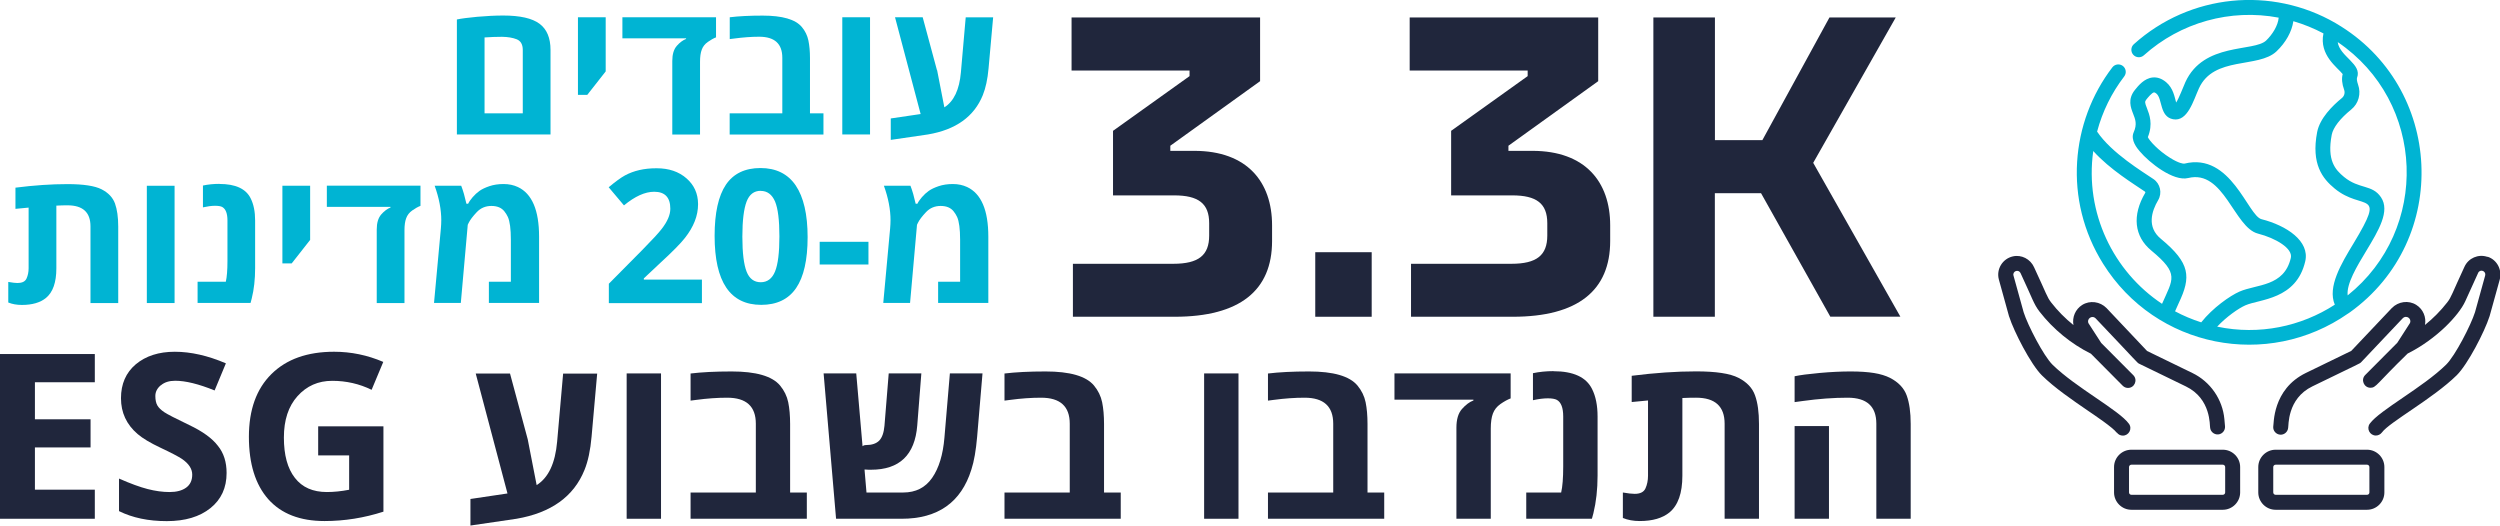 <svg xmlns="http://www.w3.org/2000/svg" id="Layer_2" viewBox="0 0 317.2 66.68"><defs><style>.cls-1{fill:#00b4d3;}.cls-2{fill:#20263c;}</style></defs><g id="Environmental"><g><path class="cls-2" d="M159.88,2.22V10.3l-11.39,8.19v.65h3.04c6.72,0,9.87,3.96,9.87,9.44v2.01c0,6.24-4.07,9.6-12.36,9.6h-12.91v-6.72h12.74c3.2,0,4.55-1.08,4.55-3.58v-1.57c0-2.5-1.36-3.53-4.45-3.53h-7.75v-8.19l9.71-6.94v-.71h-14.97V2.22h23.92Z"></path><path class="cls-2" d="M166.88,40.19v-8.19h7.16v8.19h-7.16Z"></path><path class="cls-2" d="M202.78,2.22V10.3l-11.39,8.19v.65h3.04c6.72,0,9.87,3.96,9.87,9.44v2.01c0,6.24-4.07,9.6-12.36,9.6h-12.91v-6.72h12.74c3.2,0,4.55-1.08,4.55-3.58v-1.57c0-2.5-1.36-3.53-4.45-3.53h-7.75v-8.19l9.71-6.94v-.71h-14.97V2.22h23.92Z"></path><path class="cls-2" d="M217.59,40.19h-7.81V2.22h7.81v15.56h6.02l8.51-15.56h8.41l-10.47,18.44,11.06,19.52h-8.89l-8.79-15.67h-5.86v15.67Z"></path><g><path class="cls-1" d="M57.97,17.06V2.47c.56-.12,1.42-.23,2.58-.34,1.16-.1,2.26-.16,3.3-.16,2.14,0,3.67,.35,4.6,1.04,.93,.69,1.4,1.8,1.4,3.33v10.72h-11.88Zm8.36-2.69V6.33c0-.7-.27-1.15-.78-1.35-.51-.2-1.13-.3-1.86-.31-.73,0-1.47,.03-2.21,.08V14.38h4.84Z"></path><path class="cls-1" d="M73.33,12.03V2.19h3.52v6.87l-2.34,2.98h-1.18Z"></path><path class="cls-1" d="M90.85,2.19v2.55c-.32,.12-.67,.32-1.04,.58s-.63,.59-.77,.98c-.15,.39-.22,.9-.22,1.53v9.24h-3.52V7.74c0-.85,.19-1.48,.57-1.92,.38-.43,.77-.72,1.18-.88v-.08h-8.08V2.19h11.89Z"></path><path class="cls-1" d="M96.77,1.98c2.5,0,4.15,.48,4.96,1.44,.43,.51,.71,1.09,.84,1.72,.13,.63,.2,1.37,.2,2.22v7.02h1.71v2.69h-11.9v-2.69h6.68V7.33c0-1.78-.98-2.67-2.93-2.67-.99,0-2.05,.08-3.18,.23l-.56,.07V2.19c1.13-.14,2.53-.21,4.2-.21Z"></path><path class="cls-1" d="M110.39,17.06h-3.52V2.19h3.52v14.88Z"></path><path class="cls-1" d="M118.9,8.9l.92,4.72c1.21-.76,1.91-2.25,2.1-4.45l.61-6.97h3.48l-.58,6.46c-.12,1.38-.37,2.52-.73,3.41-1.1,2.72-3.42,4.39-6.96,4.99l-4.72,.69v-2.72l3.79-.56-3.25-12.28h3.51l1.81,6.71Z"></path><path class="cls-1" d="M2.26,35.9c.57,0,.94-.19,1.11-.57,.17-.38,.26-.81,.26-1.29v-7.7l-1.67,.16v-2.69c2.36-.3,4.56-.45,6.59-.45s3.48,.22,4.34,.66c.86,.44,1.42,1.04,1.7,1.8,.27,.76,.41,1.73,.41,2.92v9.71h-3.52v-9.73c0-1.78-.97-2.67-2.92-2.67-.43,0-.9,.01-1.41,.04v7.96c0,1.78-.44,3.04-1.33,3.76-.71,.58-1.73,.88-3.04,.88-.65,0-1.22-.1-1.73-.31v-2.61c.51,.09,.92,.14,1.21,.14Z"></path><path class="cls-1" d="M22.15,38.45h-3.52v-14.88h3.52v14.88Z"></path><path class="cls-1" d="M27.84,23.34c2.04,0,3.36,.61,3.96,1.82,.38,.75,.57,1.69,.57,2.81v6.05c0,1.41-.14,2.69-.43,3.85l-.15,.57h-6.72v-2.69h3.58c.14-.59,.21-1.48,.21-2.65v-5.13c0-.88-.22-1.45-.65-1.7-.19-.11-.51-.16-.94-.16s-.94,.07-1.52,.2v-2.77c.65-.14,1.35-.21,2.1-.21Z"></path><path class="cls-1" d="M35.83,33.42v-9.85h3.52v6.87l-2.34,2.98h-1.18Z"></path><path class="cls-1" d="M53.35,23.57v2.55c-.32,.12-.67,.32-1.04,.58s-.63,.59-.77,.98c-.15,.39-.22,.9-.22,1.53v9.24h-3.52v-9.32c0-.85,.19-1.48,.57-1.92,.38-.43,.77-.72,1.18-.88v-.08h-8.08v-2.69h11.89Z"></path><path class="cls-1" d="M55.99,27.96c0-1.38-.28-2.84-.84-4.39h3.37c.12,.3,.23,.65,.35,1.05l.31,1.23h.22c.11-.24,.3-.51,.57-.83,.27-.31,.56-.58,.87-.8,.31-.22,.73-.42,1.26-.6s1.13-.27,1.8-.27,1.27,.13,1.81,.38c1.79,.84,2.69,2.94,2.69,6.3v8.41h-6.37v-2.69h2.79v-5.33c0-1.37-.13-2.33-.38-2.89-.12-.25-.26-.49-.44-.71-.36-.46-.91-.69-1.65-.69s-1.36,.26-1.86,.79-.84,.98-1.02,1.35l-.12,.25-.88,9.92h-3.4l.87-9.45c.03-.35,.05-.7,.05-1.05Z"></path><path class="cls-1" d="M83.33,21.35c1.53,0,2.78,.42,3.76,1.27,.98,.85,1.47,1.93,1.48,3.25v.06c0,1.44-.56,2.85-1.65,4.24-.55,.71-1.57,1.74-3.06,3.11l-2.17,2.04v.16h7.37v2.98h-11.81v-2.46l4.25-4.29c1.26-1.28,2.08-2.17,2.46-2.67,.73-.94,1.09-1.79,1.09-2.55,0-1.44-.68-2.16-2.05-2.16-1.16,0-2.44,.58-3.83,1.73l-1.94-2.3c.85-.71,1.53-1.21,2.06-1.5,1.13-.61,2.45-.91,3.96-.91h.08Z"></path><path class="cls-1" d="M96.58,38.68c-3.94,0-5.91-2.92-5.91-8.75,0-2.91,.48-5.07,1.43-6.49,.95-1.41,2.42-2.12,4.39-2.12s3.47,.74,4.47,2.21c1,1.48,1.51,3.67,1.51,6.56s-.49,5.04-1.46,6.46-2.45,2.13-4.43,2.13Zm-.07-14.47c-.83,0-1.43,.45-1.78,1.36s-.54,2.39-.54,4.46c0,2.07,.19,3.55,.54,4.44s.95,1.34,1.79,1.34c.84,0,1.45-.46,1.82-1.37,.37-.91,.55-2.39,.55-4.45s-.18-3.53-.55-4.42c-.39-.9-.99-1.35-1.83-1.35Z"></path><path class="cls-1" d="M110.19,33.56h-6.19v-2.88h6.19v2.88Z"></path><path class="cls-1" d="M112.99,27.96c0-1.38-.28-2.84-.84-4.39h3.37c.12,.3,.23,.65,.35,1.05l.31,1.23h.22c.11-.24,.3-.51,.57-.83,.27-.31,.56-.58,.87-.8,.31-.22,.73-.42,1.26-.6s1.13-.27,1.8-.27,1.27,.13,1.81,.38c1.79,.84,2.69,2.94,2.69,6.3v8.41h-6.37v-2.69h2.79v-5.33c0-1.37-.13-2.33-.38-2.89-.12-.25-.26-.49-.44-.71-.36-.46-.91-.69-1.65-.69s-1.36,.26-1.86,.79-.84,.98-1.02,1.35l-.12,.25-.88,9.92h-3.4l.87-9.45c.03-.35,.05-.7,.05-1.05Z"></path></g><g><path class="cls-1" d="M298.14,39.64c12.87-9.23,11.91-28.65-1.69-36.64-.04-.03-.09-.05-.13-.08-8.08-4.67-18.44-3.73-25.58,2.69-.39,.35-.42,.95-.07,1.34,.35,.39,.95,.42,1.34,.07,4.65-4.18,11-5.94,17.11-4.78-.09,1.03-.81,2.15-1.59,2.9-1.54,1.47-7.93,.2-10.25,5.28-.32,.71-.77,1.96-1.17,2.59-.2-.71-.37-1.83-1.27-2.58-.54-.45-1.11-.66-1.71-.6-1.07,.11-1.82,1.04-2.26,1.59-.94,1.18-.52,2.23-.22,3.01,.28,.71,.53,1.33,.07,2.36-.44,.99,.47,2.06,.77,2.41,1.22,1.45,4.27,3.85,6.14,3.39,4.54-1.13,5.83,6.28,8.86,7.05,2.27,.58,4.45,1.89,4.17,3.08-.85,3.68-4.33,3.32-6.52,4.28-1.2,.53-3.38,2.05-4.85,3.9-1.16-.37-2.27-.84-3.32-1.4,.14-.33,.3-.68,.47-1.05,1.58-3.32,1.48-5.05-2.27-8.15-1.8-1.48-1.18-3.49-.34-4.91,.53-.9,.27-2.08-.6-2.67-1.35-.92-5.31-3.29-7.15-6.02,.68-2.56,1.84-4.91,3.44-7,.32-.42,.24-1.01-.17-1.33-.42-.32-1.01-.24-1.33,.17-5.29,6.9-6.25,16.82-1.18,24.92,6.68,10.68,20.86,13.47,31.1,6.31,.1-.05,.16-.1,.21-.15Zm-.27-2.17c-.16-1.46,1.16-3.66,2.36-5.64,1.57-2.6,3.05-5.05,1.87-6.8-1.12-1.66-2.76-.99-4.69-2.58-1.13-.93-2.18-2.11-1.56-5.35,.18-.92,1.06-2.06,2.48-3.21,.93-.75,1.27-2.02,.86-3.16-.16-.45-.17-.75-.13-.86,.68-1.75-2.2-2.68-2.45-4.53,11.17,7.58,11.71,23.78,1.26,32.14Zm-32.29-18.32c2.16,2.39,5.13,4.17,6.57,5.16,.05,.03,.07,.1,.04,.15-1.69,2.86-1.41,5.53,.77,7.33,3.59,2.97,2.74,3.6,1.36,6.76-6.16-4.09-9.83-11.54-8.73-19.38Zm15.73,22.3c1.18-1.26,2.7-2.32,3.58-2.71,1.81-.8,6.47-.7,7.6-5.59,.59-2.56-2.36-4.53-5.55-5.34-1.74-.44-3.86-8.52-9.78-7.05-.12,.03-.71-.04-1.8-.72-1.53-.95-2.64-2.18-2.84-2.64,.67-1.67,.2-2.86-.11-3.66-.29-.73-.3-.84-.07-1.13,.17-.21,.69-.86,.97-.89,.06,0,.18,.05,.3,.16,.78,.66,.38,2.92,2.11,3.25,1.85,.35,2.58-2.39,3.28-3.92,1.89-4.13,7.54-2.51,9.84-4.69,1.19-1.13,1.95-2.51,2.14-3.83,1.34,.39,2.61,.91,3.82,1.55-.58,2.76,1.81,4.34,2.44,5.16-.15,.56-.09,1.23,.18,1.98,.14,.38,.03,.8-.27,1.05-1.25,1.02-2.81,2.59-3.15,4.33-.78,4.06,.69,5.9,2.22,7.16,3.56,2.94,6.61-.02,2.41,6.94-1.58,2.61-3.34,5.53-2.39,7.8-4.27,2.76-9.57,3.9-14.9,2.79Z"></path><path class="cls-2" d="M268.58,54.88c.19,.26,.47,.39,.77,.39,.76,0,1.23-.87,.77-1.5-1.24-1.72-6.75-4.6-9.7-7.5-1.14-1.13-3.14-5.01-3.66-6.65l-1.29-4.66c-.15-.54,.63-.88,.91-.28,1.51,3.22,1.64,3.87,2.39,4.85,1.74,2.24,4,4.09,6.53,5.35l4.03,4.06c.19,.19,.43,.28,.67,.28,.84,0,1.27-1.02,.67-1.62l-4.07-4.09-1.61-2.49c-.27-.56,.45-1.1,.92-.61,5.51,5.79,5.24,5.62,5.53,5.75l5.91,2.87c3.23,1.57,3,4.99,3.07,5.23,.05,.52,.51,.9,1.03,.86,.52-.05,.9-.51,.86-1.03l-.08-.91c-.23-2.51-1.78-4.75-4.05-5.85l-5.76-2.8-5.14-5.44c-.82-.84-2.12-1.01-3.09-.4-.88,.55-1.29,1.58-1.11,2.55-1.05-.84-2.01-1.81-2.83-2.87-.54-.7-.56-1.02-2.17-4.47-.47-1.04-1.6-1.62-2.69-1.37-1.32,.3-2.13,1.64-1.77,2.95,1.74,6.28,1.19,4.33,1.31,4.71,.6,1.88,2.74,6.05,4.15,7.44,1.6,1.58,3.86,3.12,5.84,4.48,.82,.56,3.16,2.12,3.65,2.79Z"></path><path class="cls-2" d="M315.6,32.59c-1.16-.39-2.41,.16-2.91,1.26-1.62,3.49-1.64,3.81-2.18,4.51-.83,1.06-1.78,2.03-2.83,2.87,.19-.97-.23-2-1.11-2.55-.97-.61-2.27-.44-3.1,.41l-5.14,5.43-5.76,2.8c-4.29,2.09-4.05,6.53-4.14,6.8-.05,.52,.34,.98,.86,1.03,.52,.05,.98-.34,1.03-.86,.08-.24-.16-3.7,3.08-5.27,6.19-3.03,5.96-2.84,6.19-3.07l5.25-5.55c.49-.5,1.2,.05,.93,.6l-1.6,2.49-4.07,4.09c-.6,.6-.16,1.62,.67,1.62,.72,0,.75-.49,4.71-4.34,3.68-1.84,6.51-4.87,7.31-6.63l1.64-3.61c.24-.52,1.05-.26,.88,.37l-1.28,4.62c-.52,1.64-2.52,5.53-3.66,6.65-2.93,2.89-8.43,5.77-9.69,7.49-.46,.63,0,1.51,.77,1.51,.29,0,.58-.14,.77-.39,.95-1.31,6.47-4.29,9.49-7.26,1.41-1.39,3.55-5.56,4.15-7.44,.12-.38-.37,1.33,1.3-4.67,.34-1.24-.32-2.52-1.51-2.92Z"></path><path class="cls-2" d="M282.03,57.06h-11.6c-1.21,0-2.2,.99-2.2,2.2v3.22c0,1.21,.99,2.2,2.2,2.2h11.6c1.21,0,2.2-.99,2.2-2.2v-3.22c0-1.21-.99-2.2-2.2-2.2Zm.3,5.42c0,.17-.14,.3-.3,.3h-11.6c-.17,0-.3-.14-.3-.3v-3.22c0-.17,.14-.3,.3-.3h11.6c.17,0,.3,.14,.3,.3v3.22Z"></path><path class="cls-2" d="M300.33,57.06h-11.6c-1.21,0-2.2,.99-2.2,2.2v3.22c0,1.21,.99,2.2,2.2,2.2h11.6c1.21,0,2.2-.99,2.2-2.2v-3.22c0-1.21-.99-2.2-2.2-2.2Zm.3,5.42c0,.17-.13,.3-.3,.3h-11.6c-.17,0-.3-.14-.3-.3v-3.22c0-.17,.14-.3,.3-.3h11.6c.17,0,.3,.14,.3,.3v3.22Z"></path></g><g><path class="cls-2" d="M12.03,48.5H4.43v4.7h7.06v3.57H4.43v5.36h7.6v3.69H0v-20.9H12.03v3.57Z"></path><path class="cls-2" d="M20.39,48.89c-.46,.39-.68,.84-.68,1.35s.09,.92,.26,1.21,.46,.57,.86,.84c.4,.27,1.45,.81,3.16,1.63,1.71,.81,2.93,1.69,3.66,2.65,.74,.91,1.1,2.06,1.1,3.44,0,1.88-.68,3.36-2.05,4.46-1.37,1.1-3.21,1.65-5.54,1.65s-4.34-.42-6.06-1.27v-4.13c1.45,.64,2.66,1.08,3.63,1.33,.97,.25,1.9,.38,2.79,.38s1.59-.19,2.1-.56c.51-.37,.77-.92,.77-1.65,0-.73-.43-1.4-1.33-2.01-.46-.3-1.35-.77-2.67-1.39-1.32-.62-2.3-1.21-2.93-1.75-1.41-1.21-2.11-2.72-2.11-4.54s.63-3.25,1.88-4.31c1.27-1.06,2.92-1.59,4.95-1.59s4.19,.49,6.48,1.47l-1.43,3.44c-2.02-.82-3.69-1.23-5-1.23-.76,0-1.37,.19-1.82,.58Z"></path><path class="cls-2" d="M48.65,54.09v10.83c-2.45,.79-4.94,1.19-7.47,1.19-3.11,0-5.49-.92-7.14-2.77-1.64-1.86-2.46-4.5-2.46-7.92s.95-6.07,2.86-7.96c1.91-1.89,4.56-2.83,7.95-2.83,2.16,0,4.23,.43,6.24,1.29l-1.48,3.54c-1.55-.76-3.22-1.14-5-1.14s-3.24,.65-4.4,1.94c-1.16,1.29-1.73,3.04-1.73,5.26s.46,3.92,1.4,5.12c.93,1.2,2.28,1.79,4.06,1.79,.9,0,1.84-.1,2.82-.29v-4.36h-3.93v-3.69h8.29Z"></path><path class="cls-2" d="M66.95,55.7l1.14,5.85c1.5-.94,2.36-2.78,2.6-5.52l.76-8.63h4.32l-.71,8c-.15,1.72-.45,3.13-.9,4.23-1.36,3.37-4.24,5.44-8.62,6.19l-5.85,.86v-3.37l4.7-.7-4.03-15.22h4.35l2.24,8.32Z"></path><path class="cls-2" d="M83.87,65.82h-4.36v-18.44h4.36v18.44Z"></path><path class="cls-2" d="M92.82,47.13c3.1,0,5.15,.59,6.15,1.78,.53,.64,.88,1.35,1.04,2.13,.16,.78,.24,1.7,.24,2.75v8.7h2.12v3.33h-14.75v-3.33h8.28v-8.73c0-2.2-1.21-3.3-3.63-3.3-1.23,0-2.54,.09-3.95,.28l-.7,.09v-3.44c1.4-.17,3.13-.26,5.2-.26Z"></path><path class="cls-2" d="M114.41,65.82h-8.33l-1.58-18.44h4.14l.8,9.24c.11-.1,.26-.15,.43-.15,.75,0,1.31-.19,1.68-.56,.37-.38,.59-1,.67-1.88l.54-6.65h4.14l-.52,6.6c-.3,3.75-2.25,5.62-5.87,5.62-.2,0-.47,0-.82-.03l.25,2.92h4.66c1.59,0,2.81-.62,3.67-1.86,.86-1.24,1.38-2.94,1.56-5.12l.69-8.13h4.14l-.68,8.02c-.15,1.74-.39,3.13-.73,4.17-1.3,4.17-4.25,6.25-8.85,6.25Z"></path><path class="cls-2" d="M132.65,47.13c3.1,0,5.15,.59,6.15,1.78,.53,.64,.88,1.35,1.04,2.13,.16,.78,.24,1.7,.24,2.75v8.7h2.12v3.33h-14.75v-3.33h8.28v-8.73c0-2.2-1.21-3.3-3.63-3.3-1.23,0-2.54,.09-3.95,.28l-.7,.09v-3.44c1.4-.17,3.13-.26,5.2-.26Z"></path><path class="cls-2" d="M157.14,65.82h-4.36v-18.44h4.36v18.44Z"></path><path class="cls-2" d="M166.08,47.13c3.1,0,5.15,.59,6.15,1.78,.53,.64,.88,1.35,1.04,2.13,.16,.78,.24,1.7,.24,2.75v8.7h2.12v3.33h-14.75v-3.33h8.28v-8.73c0-2.2-1.21-3.3-3.63-3.3-1.23,0-2.54,.09-3.95,.28l-.7,.09v-3.44c1.4-.17,3.13-.26,5.2-.26Z"></path><path class="cls-2" d="M191.67,47.39v3.16c-.4,.15-.83,.39-1.29,.71-.46,.32-.78,.73-.96,1.21s-.27,1.12-.27,1.9v11.45h-4.36v-11.55c0-1.05,.23-1.84,.7-2.37,.47-.53,.95-.9,1.46-1.09v-.1h-10.02v-3.33h14.74Z"></path><path class="cls-2" d="M197.1,47.1c2.52,0,4.16,.75,4.9,2.26,.47,.93,.7,2.1,.7,3.49v7.5c0,1.74-.18,3.34-.53,4.77l-.19,.7h-8.33v-3.33h4.43c.17-.73,.26-1.83,.26-3.29v-6.36c0-1.1-.27-1.8-.8-2.1-.24-.13-.63-.2-1.16-.2s-1.17,.08-1.88,.24v-3.43c.81-.17,1.68-.26,2.6-.26Z"></path><path class="cls-2" d="M207.4,62.66c.71,0,1.17-.23,1.38-.7,.21-.47,.32-1,.32-1.6v-9.55l-2.07,.2v-3.33c2.92-.37,5.65-.56,8.17-.56s4.31,.27,5.38,.82c1.07,.55,1.77,1.29,2.1,2.23,.34,.94,.5,2.14,.5,3.62v12.03h-4.36v-12.06c0-2.2-1.21-3.3-3.62-3.3-.53,0-1.11,.01-1.74,.04v9.86c0,2.21-.55,3.76-1.64,4.66-.89,.72-2.14,1.09-3.77,1.09-.8,0-1.52-.13-2.14-.39v-3.23c.64,.11,1.14,.17,1.5,.17Z"></path><path class="cls-2" d="M230.89,47.32c1.43-.13,2.74-.19,3.92-.19s2.18,.07,2.98,.2c.8,.13,1.47,.34,2.01,.61,1.07,.55,1.78,1.3,2.12,2.23,.34,.94,.51,2.14,.51,3.62v12.03h-4.36v-12.06c0-2.2-1.21-3.3-3.64-3.3-1.78,0-3.68,.14-5.7,.42l-1.03,.14v-3.28c.69-.15,1.76-.29,3.19-.42Zm1.17,18.5h-4.36v-11.76h4.36v11.76Z"></path></g></g></g></svg>